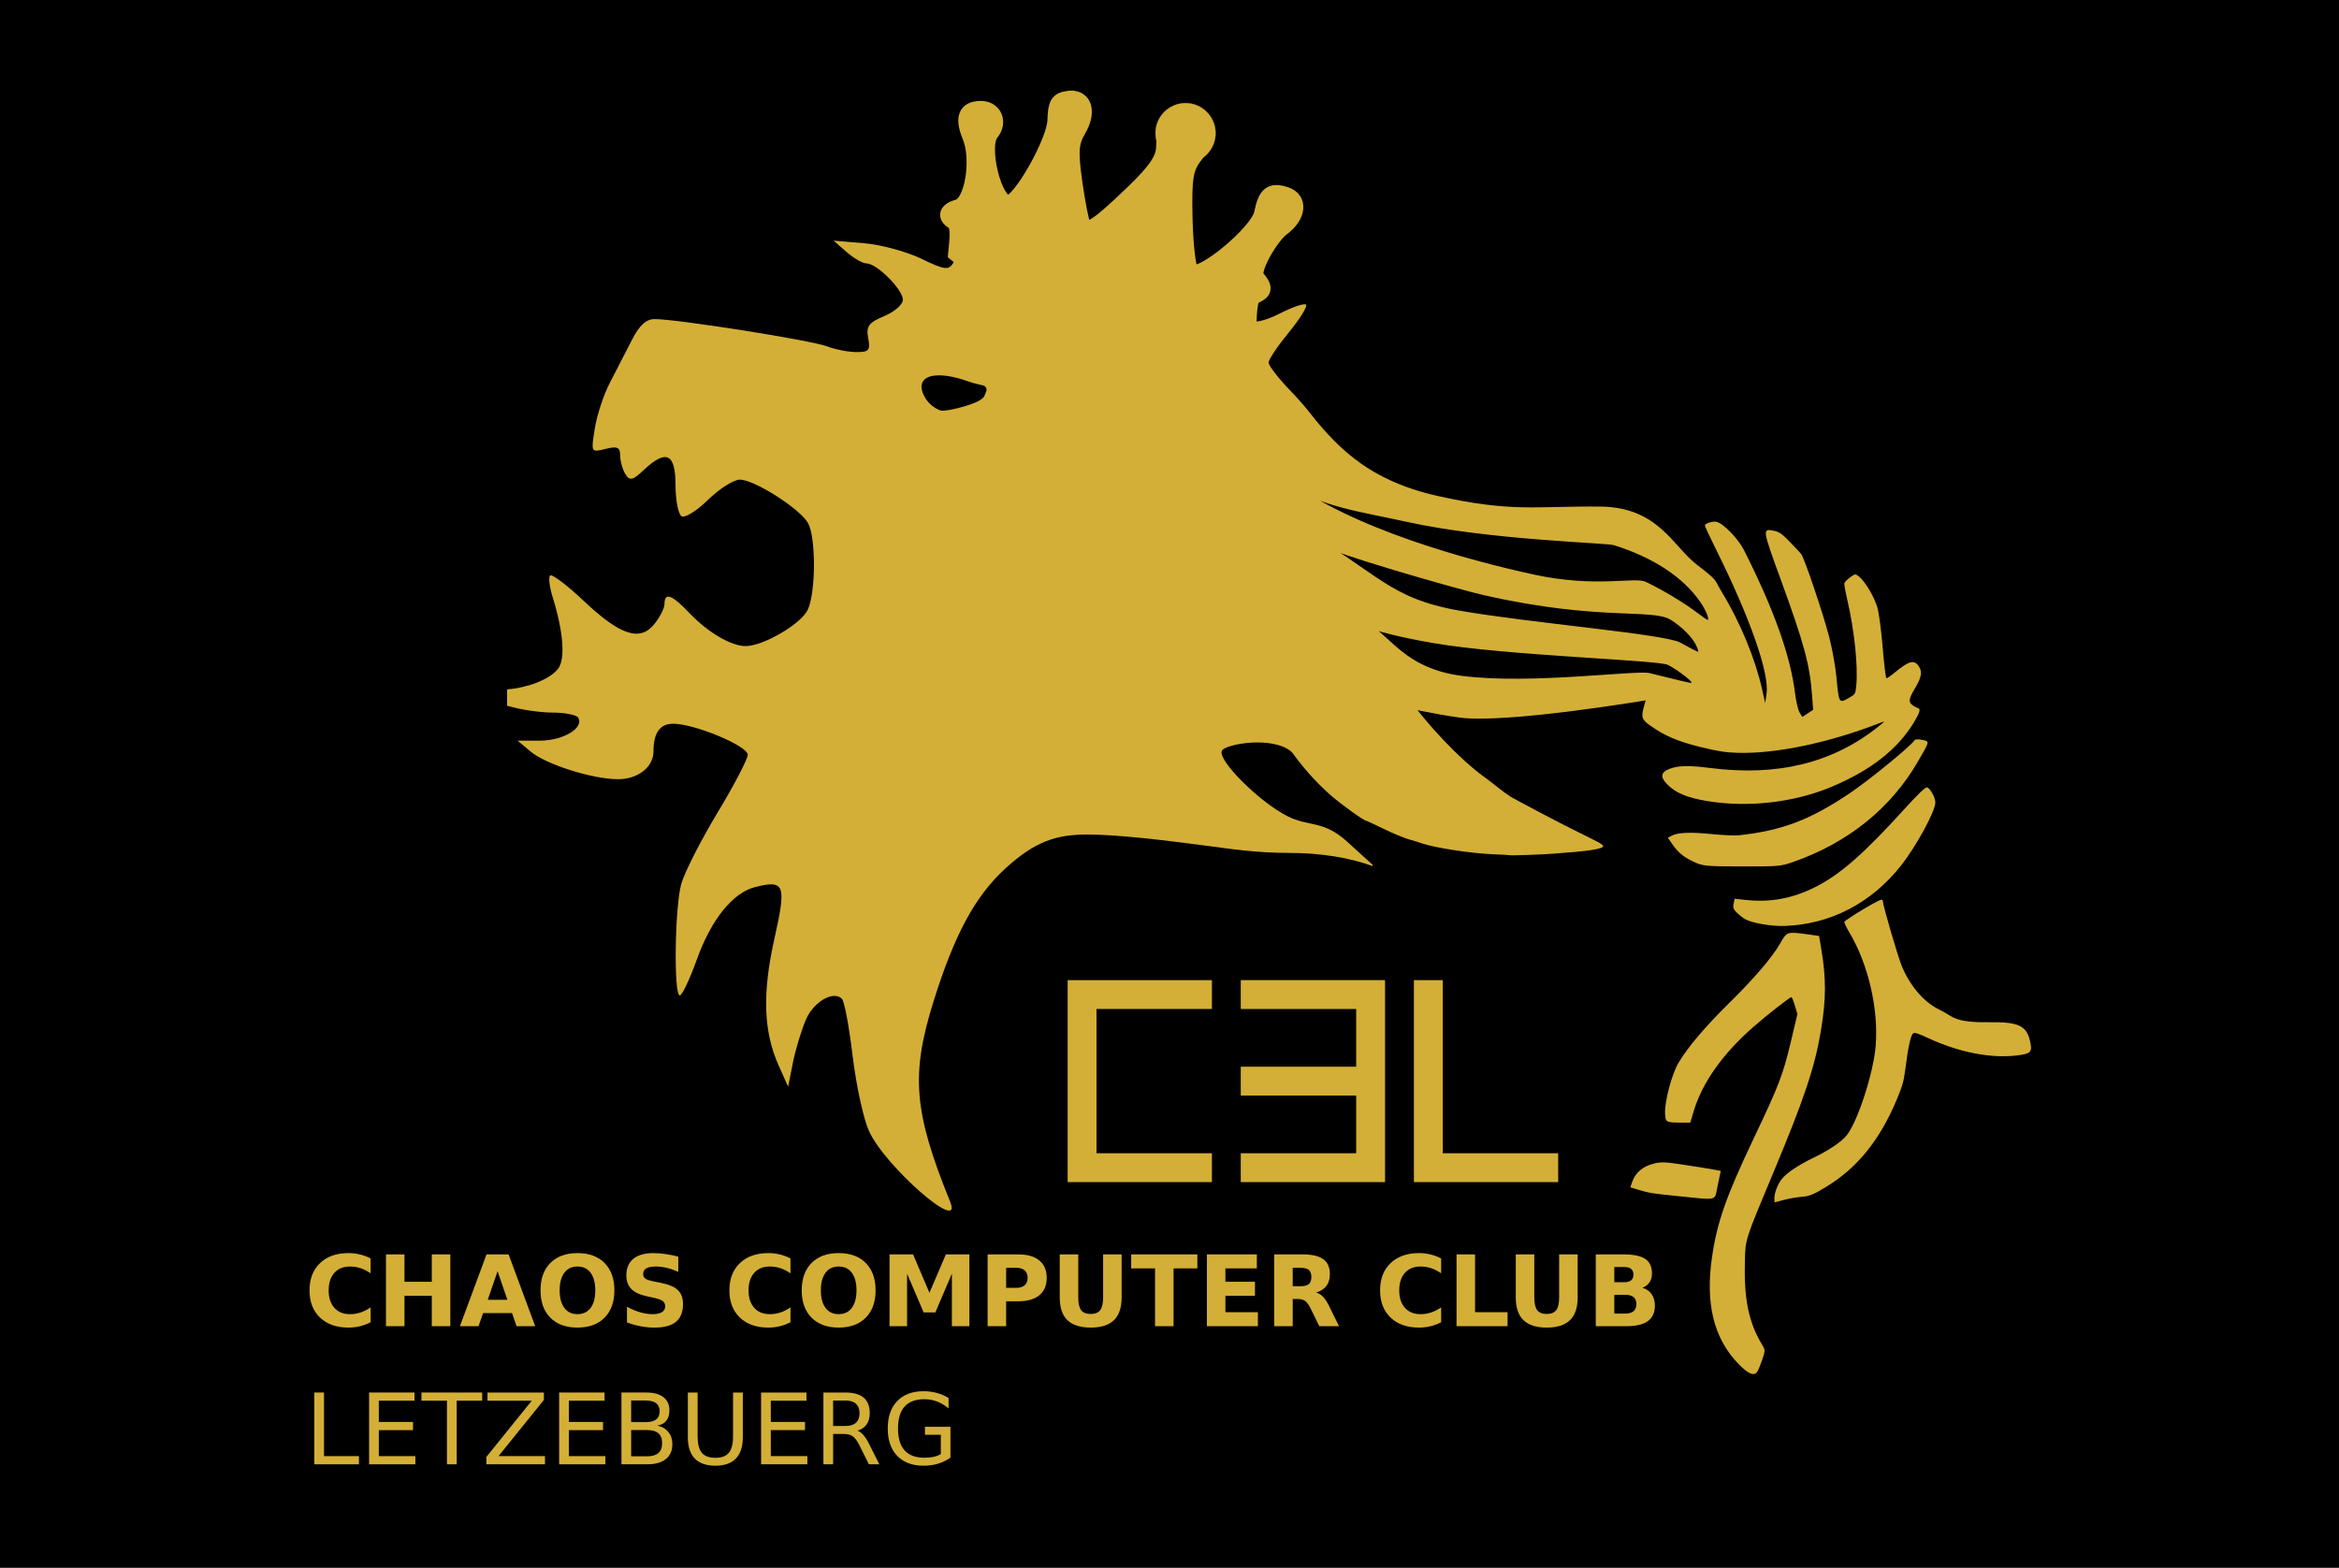 <?xml version="1.0" encoding="UTF-8" standalone="no"?>
<svg
   xmlns:dc="http://purl.org/dc/elements/1.1/"
   xmlns:cc="http://creativecommons.org/ns#"
   xmlns:rdf="http://www.w3.org/1999/02/22-rdf-syntax-ns#"
   xmlns:svg="http://www.w3.org/2000/svg"
   xmlns="http://www.w3.org/2000/svg"
   xmlns:sodipodi="http://sodipodi.sourceforge.net/DTD/sodipodi-0.dtd"
   xmlns:inkscape="http://www.inkscape.org/namespaces/inkscape"
   viewBox="0 0 322.441 216.142"
   height="61mm"
   width="91mm"
   xml:space="preserve"
   version="1.1"
   id="svg2"
   inkscape:version="0.92.2 2405546, 2018-03-11"
   sodipodi:docname="Gold_Foreground.svg"><sodipodi:namedview
     pagecolor="#ffffff"
     bordercolor="#666666"
     borderopacity="1"
     objecttolerance="10"
     gridtolerance="10"
     guidetolerance="10"
     inkscape:pageopacity="0"
     inkscape:pageshadow="2"
     inkscape:window-width="1920"
     inkscape:window-height="1040"
     id="namedview5005"
     showgrid="true"
     units="mm"
     inkscape:zoom="2.6159245"
     inkscape:cx="194.68821"
     inkscape:cy="140.29272"
     inkscape:window-x="0"
     inkscape:window-y="20"
     inkscape:window-maximized="1"
     inkscape:current-layer="g988"
     fit-margin-top="3"
     fit-margin-left="0"
     fit-margin-right="3"
     fit-margin-bottom="3"
     showguides="false"
     inkscape:showpageshadow="false"
     inkscape:snap-page="false"><inkscape:grid
       type="xygrid"
       id="grid6119" /></sodipodi:namedview><defs
     id="defs6" /><g
     inkscape:groupmode="layer"
     id="layer5"
     inkscape:label="Background"
     transform="translate(0,21.26)"
     style="display:inline"
     sodipodi:insensitive="true"><rect
       style="opacity:1;fill:#000000;fill-opacity:1;stroke:none;stroke-width:17.717;stroke-miterlimit:4;stroke-dasharray:none;stroke-dashoffset:0;stroke-opacity:1"
       id="rect6271"
       width="322.441"
       height="216.142"
       x="-1.8022191e-06"
       y="-21.26" /></g><g
     inkscape:groupmode="layer"
     id="layer4"
     inkscape:label="Logo"
     transform="translate(0,21.26)"
     style="display:inline"><g
       inkscape:groupmode="layer"
       id="layer1"
       inkscape:label="Text"
       style="display:inline;stroke-width:27.152"
       transform="matrix(0.037,0,0,-0.037,42.669,181.07)"><g
         transform="translate(5.1305631e-6,-9.2379331e-5)"
         style="display:inline"
         id="g988"><path
           inkscape:connector-curvature="0"
           d="m 227.527,541.77 c -12.66,-6.567 -25.859,-11.524 -39.593,-14.868 -13.735,-3.343 -28.067,-5.015 -42.996,-5.015 -44.551,0 -79.844,12.422 -105.883,37.261 C 13.02,584.113 0,617.91 0,660.551 c 0,42.758 13.02,76.558 39.055,101.402 26.039,24.961 61.332,37.442 105.883,37.445 14.929,-0.003 29.261,-1.675 42.996,-5.019 13.734,-3.344 26.933,-8.301 39.593,-14.867 v -55.36 c -12.781,8.719 -25.382,15.11 -37.8,19.168 -12.422,4.063 -25.5,6.09 -39.235,6.09 -24.605,0 -43.953,-7.883 -58.047,-23.648 -14.094,-15.766 -21.141,-37.5 -21.141,-65.211 0,-27.59 7.047,-49.266 21.141,-65.035 14.094,-15.762 33.442,-23.645 58.047,-23.645 13.735,0 26.813,2.027 39.235,6.09 12.418,4.062 25.019,10.449 37.8,19.168 V 541.77"
           style="fill:#d4af37;fill-opacity:1;fill-rule:nonzero;stroke:none;stroke-opacity:1"
           id="path46" /><path
           inkscape:connector-curvature="0"
           d="m 284.855,794.559 h 68.977 V 692.621 H 455.59 v 101.938 h 68.976 V 527.082 H 455.59 V 640.484 H 353.832 V 527.082 h -68.977 v 267.477"
           style="fill:#d4af37;fill-opacity:1;fill-rule:nonzero;stroke:none"
           id="path48" /><path
           inkscape:connector-curvature="0"
           d="M 754.602,575.809 H 646.75 l -17.02,-48.727 h -69.335 l 99.074,267.477 h 82.23 l 99.074,-267.477 h -69.332 l -16.839,48.727 m -90.653,49.629 h 73.274 L 700.676,731.855 663.949,625.438"
           style="fill:#d4af37;fill-opacity:1;fill-rule:nonzero;stroke:none"
           id="path50" /><path
           inkscape:connector-curvature="0"
           d="m 998.25,749.41 c -21.02,0 -37.324,-7.762 -48.91,-23.289 -11.586,-15.527 -17.375,-37.383 -17.375,-65.57 0,-28.067 5.789,-49.863 17.375,-65.391 11.586,-15.527 27.89,-23.289 48.91,-23.289 21.14,0 37.5,7.762 49.09,23.289 11.59,15.528 17.38,37.324 17.38,65.391 0,28.187 -5.79,50.043 -17.38,65.57 -11.59,15.527 -27.95,23.289 -49.09,23.289 m 0,49.988 c 43,-0.003 76.68,-12.304 101.04,-36.906 24.37,-24.605 36.55,-58.586 36.55,-101.941 0,-43.235 -12.18,-77.156 -36.55,-101.758 -24.36,-24.605 -58.04,-36.906 -101.04,-36.906 -42.879,0 -76.559,12.301 -101.043,36.906 -24.363,24.602 -36.547,58.523 -36.547,101.758 0,43.355 12.184,77.336 36.547,101.941 24.484,24.602 58.164,36.903 101.043,36.906"
           style="fill:#d4af37;fill-opacity:1;fill-rule:nonzero;stroke:none"
           id="path52" /><path
           inkscape:connector-curvature="0"
           d="m 1373.94,786.141 v -56.614 c -14.69,6.567 -29.03,11.524 -43,14.868 -13.98,3.343 -27.17,5.015 -39.59,5.015 -16.49,0 -28.67,-2.269 -36.55,-6.805 -7.88,-4.539 -11.82,-11.585 -11.82,-21.14 0,-7.168 2.63,-12.781 7.88,-16.84 5.37,-3.941 15.05,-7.348 29.02,-10.215 l 29.38,-5.91 c 29.74,-5.973 50.88,-15.051 63.42,-27.23 12.55,-12.184 18.82,-29.5 18.82,-51.957 0,-29.5 -8.79,-51.477 -26.34,-65.93 -17.44,-14.332 -44.13,-21.496 -80.08,-21.496 -16.96,0 -33.98,1.613 -51.06,4.836 -17.08,3.226 -34.16,8.004 -51.24,14.332 v 58.226 c 17.08,-9.078 33.56,-15.945 49.45,-20.605 16,-4.535 31.41,-6.805 46.22,-6.805 15.05,0 26.57,2.508 34.58,7.524 8,5.015 12,12.183 12,21.496 0,8.363 -2.75,14.812 -8.24,19.351 -5.38,4.539 -16.18,8.598 -32.43,12.184 l -26.69,5.91 c -26.76,5.734 -46.35,14.871 -58.77,27.41 -12.3,12.543 -18.45,29.442 -18.45,50.699 0,26.637 8.6,47.121 25.8,61.453 17.2,14.332 41.92,21.497 74.17,21.5 14.69,-0.003 29.8,-1.136 45.33,-3.406 15.52,-2.148 31.59,-5.433 48.19,-9.851"
           style="fill:#d4af37;fill-opacity:1;fill-rule:nonzero;stroke:none"
           id="path54" /><path
           inkscape:connector-curvature="0"
           d="m 1791.91,541.77 c -12.66,-6.567 -25.86,-11.524 -39.6,-14.868 -13.73,-3.343 -28.06,-5.015 -42.99,-5.015 -44.55,0 -79.85,12.422 -105.89,37.261 -26.03,24.965 -39.05,58.762 -39.05,101.403 0,42.758 13.02,76.558 39.05,101.402 26.04,24.961 61.34,37.442 105.89,37.445 14.93,-0.003 29.26,-1.675 42.99,-5.019 13.74,-3.344 26.94,-8.301 39.6,-14.867 v -55.36 c -12.78,8.719 -25.38,15.11 -37.8,19.168 -12.43,4.063 -25.5,6.09 -39.24,6.09 -24.6,0 -43.95,-7.883 -58.05,-23.648 -14.09,-15.766 -21.14,-37.5 -21.14,-65.211 0,-27.59 7.05,-49.266 21.14,-65.035 14.1,-15.762 33.45,-23.645 58.05,-23.645 13.74,0 26.81,2.027 39.24,6.09 12.42,4.062 25.02,10.449 37.8,19.168 V 541.77"
           style="fill:#d4af37;fill-opacity:1;fill-rule:nonzero;stroke:none"
           id="path56" /><path
           inkscape:connector-curvature="0"
           d="m 1971.42,749.41 c -21.02,0 -37.33,-7.762 -48.91,-23.289 -11.58,-15.527 -17.38,-37.383 -17.38,-65.57 0,-28.067 5.8,-49.863 17.38,-65.391 11.58,-15.527 27.89,-23.289 48.91,-23.289 21.14,0 37.5,7.762 49.09,23.289 11.58,15.528 17.38,37.324 17.38,65.391 0,28.187 -5.8,50.043 -17.38,65.57 -11.59,15.527 -27.95,23.289 -49.09,23.289 m 0,49.988 c 43,-0.003 76.68,-12.304 101.04,-36.906 24.37,-24.605 36.55,-58.586 36.55,-101.941 0,-43.235 -12.18,-77.156 -36.55,-101.758 -24.36,-24.605 -58.04,-36.906 -101.04,-36.906 -42.88,0 -76.56,12.301 -101.04,36.906 -24.37,24.602 -36.55,58.523 -36.55,101.758 0,43.355 12.18,77.336 36.55,101.941 24.48,24.602 58.16,36.903 101.04,36.906"
           style="fill:#d4af37;fill-opacity:1;fill-rule:nonzero;stroke:none"
           id="path58" /><path
           inkscape:connector-curvature="0"
           d="m 2160.96,794.559 h 87.79 l 60.91,-143.145 61.27,143.145 h 87.61 V 527.082 h -65.21 V 722.719 L 2331.7,578.496 h -43.72 l -61.62,144.223 V 527.082 h -65.4 v 267.477"
           style="fill:#d4af37;fill-opacity:1;fill-rule:nonzero;stroke:none"
           id="path60" /><path
           inkscape:connector-curvature="0"
           d="m 2526.44,794.559 h 114.48 c 34.04,0 60.13,-7.586 78.29,-22.754 18.27,-15.047 27.41,-36.547 27.41,-64.492 0,-28.071 -9.14,-49.688 -27.41,-64.856 -18.16,-15.051 -44.25,-22.574 -78.29,-22.574 h -45.51 v -92.801 h -68.97 v 267.477 m 68.97,-49.985 v -74.707 h 38.16 c 13.38,0 23.71,3.227 31,9.676 7.29,6.566 10.93,15.824 10.93,27.77 0,11.941 -3.64,21.136 -10.93,27.589 -7.29,6.446 -17.62,9.672 -31,9.672 h -38.16"
           style="fill:#d4af37;fill-opacity:1;fill-rule:nonzero;stroke:none"
           id="path62" /><path
           inkscape:connector-curvature="0"
           d="m 2795.17,794.559 h 68.98 V 634.215 c 0,-22.094 3.58,-37.922 10.75,-47.477 7.28,-9.433 19.11,-14.152 35.47,-14.152 16.48,0 28.31,4.719 35.47,14.152 7.29,9.555 10.93,25.383 10.93,47.477 v 160.344 h 68.98 V 634.215 c -0.01,-37.863 -9.5,-66.047 -28.49,-84.559 -18.99,-18.515 -47.96,-27.769 -86.89,-27.769 -38.82,0 -67.72,9.254 -86.71,27.769 -18.99,18.512 -28.49,46.696 -28.49,84.559 v 160.344"
           style="fill:#d4af37;fill-opacity:1;fill-rule:nonzero;stroke:none"
           id="path64" /><path
           inkscape:connector-curvature="0"
           d="m 3061.4,794.559 h 246.51 v -52.133 h -88.68 V 527.082 h -68.97 v 215.344 h -88.86 v 52.133"
           style="fill:#d4af37;fill-opacity:1;fill-rule:nonzero;stroke:none"
           id="path66" /><path
           inkscape:connector-curvature="0"
           d="m 3343.39,794.559 h 186.14 v -52.133 h -117.17 v -49.805 h 110.18 v -52.137 h -110.18 v -61.269 h 121.11 v -52.133 h -190.08 v 267.477"
           style="fill:#d4af37;fill-opacity:1;fill-rule:nonzero;stroke:none"
           id="path68" /><path
           inkscape:connector-curvature="0"
           d="m 3692.2,675.957 c 14.45,0 24.78,2.688 31,8.063 6.32,5.375 9.49,14.214 9.49,26.515 0,12.184 -3.17,20.903 -9.49,26.156 -6.22,5.258 -16.55,7.883 -31,7.883 h -29.02 v -68.617 h 29.02 m -29.02,-47.652 V 527.082 h -68.98 v 267.477 h 105.35 c 35.23,0 61.03,-5.911 77.39,-17.735 16.48,-11.828 24.72,-30.519 24.72,-56.078 0,-17.676 -4.3,-32.187 -12.89,-43.535 -8.48,-11.344 -21.32,-19.707 -38.52,-25.078 9.43,-2.153 17.85,-7.047 25.26,-14.692 7.52,-7.523 15.11,-18.992 22.75,-34.398 l 37.44,-75.961 h -73.45 l -32.61,66.465 c -6.57,13.379 -13.25,22.512 -20.06,27.41 -6.69,4.898 -15.65,7.348 -26.87,7.348 h -19.53"
           style="fill:#d4af37;fill-opacity:1;fill-rule:nonzero;stroke:none"
           id="path70" /><path
           inkscape:connector-curvature="0"
           d="m 4216.23,541.77 c -12.66,-6.567 -25.86,-11.524 -39.6,-14.868 -13.73,-3.343 -28.06,-5.015 -42.99,-5.015 -44.55,0 -79.85,12.422 -105.88,37.261 -26.04,24.965 -39.06,58.762 -39.06,101.403 0,42.758 13.02,76.558 39.06,101.402 26.03,24.961 61.33,37.442 105.88,37.445 14.93,-0.003 29.26,-1.675 42.99,-5.019 13.74,-3.344 26.94,-8.301 39.6,-14.867 v -55.36 c -12.78,8.719 -25.38,15.11 -37.8,19.168 -12.43,4.063 -25.5,6.09 -39.24,6.09 -24.6,0 -43.95,-7.883 -58.04,-23.648 -14.1,-15.766 -21.15,-37.5 -21.15,-65.211 0,-27.59 7.05,-49.266 21.15,-65.035 14.09,-15.762 33.44,-23.645 58.04,-23.645 13.74,0 26.81,2.027 39.24,6.09 12.42,4.062 25.02,10.449 37.8,19.168 V 541.77"
           style="fill:#d4af37;fill-opacity:1;fill-rule:nonzero;stroke:none"
           id="path72" /><path
           inkscape:connector-curvature="0"
           d="m 4273.56,794.559 h 68.97 V 579.215 h 121.11 v -52.133 h -190.08 v 267.477"
           style="fill:#d4af37;fill-opacity:1;fill-rule:nonzero;stroke:none"
           id="path74" /><path
           inkscape:connector-curvature="0"
           d="m 4494.28,794.559 h 68.97 V 634.215 c 0,-22.094 3.58,-37.922 10.75,-47.477 7.29,-9.433 19.11,-14.152 35.47,-14.152 16.48,0 28.31,4.719 35.48,14.152 7.28,9.555 10.93,25.383 10.93,47.477 v 160.344 h 68.97 V 634.215 c 0,-37.863 -9.5,-66.047 -28.49,-84.559 -18.99,-18.515 -47.95,-27.769 -86.89,-27.769 -38.81,0 -67.72,9.254 -86.71,27.769 -18.99,18.512 -28.48,46.696 -28.48,84.559 v 160.344"
           style="fill:#d4af37;fill-opacity:1;fill-rule:nonzero;stroke:none"
           id="path76" /><path
           inkscape:connector-curvature="0"
           d="m 4899.52,691.008 c 10.87,0 19.11,2.387 24.73,7.168 5.61,4.773 8.42,11.82 8.42,21.137 0,9.199 -2.81,16.183 -8.42,20.964 -5.62,4.895 -13.86,7.344 -24.73,7.344 h -38.16 v -56.613 h 38.16 m 2.33,-116.988 c 13.86,0 24.25,2.925 31.18,8.777 7.04,5.855 10.57,14.691 10.57,26.516 0,11.585 -3.47,20.246 -10.4,25.98 -6.92,5.848 -17.37,8.777 -31.35,8.777 h -40.49 v -70.05 h 40.49 m 64.14,96.207 c 14.81,-4.301 26.28,-12.243 34.4,-23.829 8.12,-11.585 12.18,-25.8 12.18,-42.64 0,-25.797 -8.72,-45.028 -26.16,-57.688 -17.43,-12.66 -43.95,-18.988 -79.54,-18.988 h -114.48 v 267.477 h 103.55 c 37.15,0 64.02,-5.614 80.62,-16.84 16.72,-11.227 25.08,-29.203 25.08,-53.926 0,-13.02 -3.04,-24.125 -9.14,-33.324 -6.09,-9.078 -14.92,-15.824 -26.51,-20.242"
           style="fill:#d4af37;fill-opacity:1;fill-rule:nonzero;stroke:none"
           id="path78" /><path
           inkscape:connector-curvature="0"
           d="M 17.738,279.918 H 53.926 V 42.898 H 184.172 V 12.441 H 17.738 V 279.918"
           style="fill:#d4af37;fill-opacity:1;fill-rule:nonzero;stroke:none"
           id="path80" /><path
           inkscape:connector-curvature="0"
           d="M 221.973,279.918 H 391.094 V 249.461 H 258.164 V 170.277 H 385.543 V 139.82 H 258.164 V 42.898 H 394.32 V 12.441 H 221.973 V 279.918"
           style="fill:#d4af37;fill-opacity:1;fill-rule:nonzero;stroke:none"
           id="path82" /><path
           inkscape:connector-curvature="0"
           d="m 417.074,279.918 h 226.27 V 249.461 H 548.395 V 12.441 H 512.023 V 249.461 h -94.949 v 30.457"
           style="fill:#d4af37;fill-opacity:1;fill-rule:nonzero;stroke:none"
           id="path84" /><path
           inkscape:connector-curvature="0"
           d="m 663.051,279.918 h 210.148 v -27.59 L 704.078,42.898 H 877.32 V 12.441 H 658.93 V 40.031 L 828.055,249.461 H 663.051 v 30.457"
           style="fill:#d4af37;fill-opacity:1;fill-rule:nonzero;stroke:none"
           id="path86" /><path
           inkscape:connector-curvature="0"
           d="M 929.992,279.918 H 1099.11 V 249.461 H 966.184 V 170.277 H 1093.56 V 139.82 H 966.184 V 42.898 H 1102.34 V 12.441 H 929.992 V 279.918"
           style="fill:#d4af37;fill-opacity:1;fill-rule:nonzero;stroke:none"
           id="path88" /><path
           inkscape:connector-curvature="0"
           d="M 1198.37,140.176 V 42.18 h 58.04 c 19.47,0 33.86,4 43.18,12.004 9.43,8.121 14.15,20.48 14.15,37.086 0,16.718 -4.72,29.02 -14.15,36.907 -9.32,8 -23.71,12 -43.18,12 h -58.04 m 0,110 v -80.617 h 53.56 c 17.68,0 30.82,3.285 39.42,9.851 8.72,6.692 13.08,16.844 13.08,30.457 0,13.496 -4.36,23.59 -13.08,30.278 -8.6,6.687 -21.74,10.031 -39.42,10.031 h -53.56 m -36.19,29.742 h 92.44 c 27.59,0 48.85,-5.734 63.78,-17.199 14.93,-11.465 22.39,-27.77 22.39,-48.91 0,-16.364 -3.82,-29.379 -11.46,-39.055 -7.65,-9.676 -18.87,-15.707 -33.68,-18.094 17.8,-3.824 31.59,-11.824 41.38,-24.008 9.92,-12.062 14.87,-27.172 14.87,-45.328 0,-23.883 -8.12,-42.336 -24.36,-55.355 -16.25,-13.02 -39.36,-19.527 -69.34,-19.527 h -96.02 V 279.918"
           style="fill:#d4af37;fill-opacity:1;fill-rule:nonzero;stroke:none"
           id="path90" /><path
           inkscape:connector-curvature="0"
           d="m 1409.59,279.918 h 36.37 V 117.426 c 0,-28.664 5.19,-49.328 15.58,-61.989 10.4,-12.539 27.24,-18.812 50.53,-18.812 23.17,0 39.95,6.273 50.34,18.812 10.39,12.66 15.59,33.324 15.59,61.989 v 162.492 h 36.36 V 112.945 c 0,-34.875 -8.66,-61.211 -25.97,-79.007 -17.2,-17.793 -42.64,-26.691 -76.32,-26.691 -33.8,0 -59.36,8.898 -76.68,26.691 -17.2,17.797 -25.8,44.133 -25.8,79.007 v 166.973"
           style="fill:#d4af37;fill-opacity:1;fill-rule:nonzero;stroke:none"
           id="path92" /><path
           inkscape:connector-curvature="0"
           d="m 1682.44,279.918 h 169.13 v -30.457 h -132.94 v -79.184 h 127.38 V 139.82 H 1718.63 V 42.898 h 136.16 V 12.441 H 1682.44 V 279.918"
           style="fill:#d4af37;fill-opacity:1;fill-rule:nonzero;stroke:none"
           id="path94" /><path
           inkscape:connector-curvature="0"
           d="m 2041.47,137.848 c 7.76,-2.625 15.29,-8.243 22.57,-16.84 7.41,-8.602 14.81,-20.426 22.22,-35.473 l 36.72,-73.094 h -38.87 l -34.22,68.613 c -8.84,17.918 -17.44,29.8 -25.8,35.652 -8.24,5.856 -19.53,8.781 -33.86,8.781 h -39.41 V 12.441 h -36.19 V 279.918 h 81.69 c 30.58,0 53.39,-6.391 68.44,-19.168 15.05,-12.781 22.57,-32.07 22.57,-57.867 0,-16.844 -3.94,-30.817 -11.82,-41.922 -7.76,-11.109 -19.11,-18.813 -34.04,-23.113 m -90.65,112.328 v -94.949 h 45.5 c 17.44,0 30.58,4 39.41,12.003 8.97,8.122 13.44,20.004 13.44,35.653 0,15.644 -4.47,27.41 -13.44,35.293 -8.83,8 -21.97,12 -39.41,12 h -45.5"
           style="fill:#d4af37;fill-opacity:1;fill-rule:nonzero;stroke:none"
           id="path96" /><path
           inkscape:connector-curvature="0"
           d="M 2352.13,50.598 V 122.441 H 2293 v 29.739 h 94.95 V 37.344 c -13.97,-9.914 -29.38,-17.438 -46.22,-22.574 -16.84,-5.016 -34.81,-7.523 -53.92,-7.523 -41.81,0 -74.53,12.18 -98.18,36.547 -23.53,24.484 -35.29,58.523 -35.29,102.117 0,43.715 11.76,77.754 35.29,102.117 23.65,24.485 56.37,36.727 98.18,36.731 17.43,-0.004 33.98,-2.153 49.62,-6.453 15.77,-4.297 30.28,-10.629 43.54,-18.989 v -38.519 c -13.38,11.348 -27.59,19.887 -42.64,25.617 -15.05,5.734 -30.88,8.602 -47.48,8.602 -32.72,0 -57.33,-9.137 -73.81,-27.411 -16.36,-18.273 -24.54,-45.507 -24.54,-81.695 0,-36.07 8.18,-63.242 24.54,-81.516 16.48,-18.273 41.09,-27.41 73.81,-27.41 12.78,0 24.19,1.074 34.22,3.227 10.04,2.266 19.05,5.731 27.06,10.387"
           style="fill:#d4af37;fill-opacity:1;fill-rule:nonzero;stroke:none"
           id="path98" /></g><g
         transform="translate(5.1305631e-6,-9.2379331e-5)"
         style="display:inline"
         id="g1038"><path
           id="path14"
           style="fill:#d4af37;fill-opacity:1;fill-rule:nonzero;stroke:none"
           d="m 2824.62,1816.43 h 537.52 V 1708.92 H 2932.12 V 1171.4 h 430.02 v -107.51 h -537.52 v 752.54"
           inkscape:connector-curvature="0" /><path
           id="path16"
           style="fill:#d4af37;fill-opacity:1;fill-rule:nonzero;stroke:none"
           d="m 3469.64,1816.43 h 537.52 v -752.54 h -537.52 v 107.51 h 430.02 v 215.01 h -430.02 v 107.5 h 430.02 v 215.01 h -430.02 v 107.51"
           inkscape:connector-curvature="0" /><path
           id="path18"
           style="fill:#d4af37;fill-opacity:1;fill-rule:nonzero;stroke:none"
           d="m 4114.67,1816.43 h 107.5 V 1171.4 h 430.02 v -107.51 h -537.52 v 752.54"
           inkscape:connector-curvature="0" /></g></g><g
       inkscape:groupmode="layer"
       id="layer2"
       inkscape:label="Lion"><g
         style="display:inline"
         id="g12"
         transform="matrix(0.037,0,0,-0.037,42.669,181.07)"><path
           inkscape:connector-curvature="0"
           d="m 4469.62,2282.14 c -0.58,0.55 -28.54,2.09 -62.13,3.43 -82.13,3.25 -218.86,24.59 -266.11,41.52 -7.2,2.57 -27.81,8.89 -45.81,14.03 -17.99,5.13 -60.5,22.84 -94.45,39.35 -33.96,16.51 -62.82,30.01 -64.15,30.01 -9.35,0 -98.9,64.7 -137.2,99.13 -109.14,98.11 -192.69,217.94 -268.5,385.1 -9.25,20.4 -20.45,44.94 -24.89,54.53 -7.78,16.84 -20.43,52.87 -55.92,159.23 -14.76,44.22 -34.97,112.07 -55.89,187.59 -7.73,27.9 -21.53,72.7 -55.09,178.86 -13.28,41.99 -25.5,83.21 -27.17,91.61 -1.67,8.4 -5.8,20.69 -9.19,27.33 -3.39,6.62 -7.92,20.37 -10.08,30.53 -5.43,25.62 -71.9,183.71 -87.54,208.25 -2.3,3.6 -9.86,16.36 -16.79,28.36 -25.49,44.07 -94.36,119.71 -131.53,144.47 -23.99,15.98 -84.9,45.29 -94.11,45.29 -3.67,0 -10.5,2.05 -15.18,4.55 -4.68,2.51 -31.33,8.28 -59.21,12.83 -27.89,4.55 -52.48,10.04 -54.63,12.19 -4.06,4.06 2.52,8.95 64.03,47.65 52.19,32.83 89.55,54.75 109.06,63.98 9.6,4.54 24.32,11.62 32.72,15.73 8.4,4.11 28.77,11.81 45.26,17.11 27.96,9 38.04,11.53 86.7,21.83 26.75,5.66 92.13,2.38 127.61,-6.4 36.36,-9 61.03,-21.07 94.83,-46.39 13.77,-10.31 35.92,-26.51 49.23,-35.99 13.31,-9.47 30.96,-27.41 39.21,-39.84 8.26,-12.44 17.8,-23.68 21.21,-24.99 5.62,-2.16 89.98,-117.19 89.98,-122.69 0,-1.28 5.61,-11.68 12.47,-23.11 58.48,-97.52 99.51,-192.43 169.28,-391.6 17.52,-49.99 39.88,-109.98 61,-163.69 8.05,-20.44 14.64,-39.69 14.64,-42.77 0,-3.08 3.78,-13.9 8.4,-24.05 4.62,-10.15 9.8,-24.03 11.52,-30.85 1.71,-6.82 9.7,-25.05 17.76,-40.52 8.07,-15.46 14.67,-31.63 14.67,-35.94 0,-8.16 105.44,-219.96 115.22,-231.44 3.08,-3.62 6.89,-10.22 8.47,-14.66 1.59,-4.44 10.44,-19.16 19.68,-32.72 9.23,-13.55 29.18,-43.2 44.32,-65.89 65.3,-97.81 197.91,-237.09 284.79,-299.11 10.15,-7.24 32.16,-24.16 48.91,-37.59 16.75,-13.42 39.17,-29.84 49.81,-36.47 17.17,-10.69 203.97,-108.96 231.15,-121.6 5.82,-2.71 23.48,-11.49 39.26,-19.52 15.78,-8.03 38.99,-19.68 51.6,-25.9 12.59,-6.22 22.89,-13.8 22.89,-16.85 0,-10.96 -53.64,-19.18 -185.4,-28.43 -58.64,-4.12 -162.52,-7.57 -164.71,-5.48"
           style="fill:#d4af37;fill-opacity:1;fill-rule:nonzero;stroke:none"
           id="path20" /><path
           inkscape:connector-curvature="0"
           d="m 3692.67,3499.59 c 288.51,-163.73 325.72,-259.72 590.12,-306.11 264.4,-46.38 768.25,-87.59 824.7,-119.46 34.96,-19.74 64.83,-35.07 66.39,-34.06 1.55,1.02 -2.09,12.15 -8.09,24.75 -14.1,29.63 -51.4,67.13 -93.08,93.59 -69.62,44.21 -264.58,-5.22 -694.7,91.87 -96.97,21.89 -584.1,161.11 -608.69,189 -21.12,23.97 -118.25,45.35 -251.62,113.08 -133.37,67.73 -131.64,331.66 115.27,137.64 244.55,-192.16 696.24,-311.68 928.22,-362.21 231.98,-50.53 376.49,-7.51 417.52,-27.25 65.54,-31.53 144.2,-78.84 191.89,-115.4 20.13,-15.44 37.76,-27.3 39.19,-26.37 6.24,4.07 -8.9,39.41 -29.41,68.66 -64.34,91.75 -173.8,163.49 -319.94,209.7 -29.27,9.25 -461.89,18.46 -773.82,87.34 -155.96,34.43 -346.22,61.34 -411.69,133.09 -82.45,90.34 -175.87,131.74 -231.97,142.58 -70.08,13.53 161.44,281.45 266.65,150.77 105.21,-130.68 217.88,-269.03 495.03,-330.64 277.16,-61.6 361.64,-37.04 604.63,-39.24 214.7,-1.94 270.5,-147.22 357.27,-214.58 86.77,-67.35 62.63,-50.57 97.6,-107.85 65.79,-107.77 122.54,-245.24 147.81,-358.06 l 11.51,-51.41 5.08,34.05 c 11.31,75.96 -60.72,282.07 -187.68,537.06 -23.65,47.5 -42.6,88.3 -42.11,90.66 1.67,7.94 28.94,16.34 43.26,13.33 25.22,-5.3 81.02,-62.87 102.8,-106.05 111.13,-220.34 173.03,-393.77 189.84,-531.91 3.76,-30.91 11.4,-63.58 16.97,-72.62 l 10.14,-16.41 20.21,13.18 20.21,13.19 -3.89,52.43 c -8.69,117.09 -29.13,192.66 -117.97,436.17 -67.78,185.8 -68.04,187.75 -23.34,178.36 19.35,-4.07 30.07,-11.61 58.4,-41.05 19.08,-19.83 37.97,-40.02 41.98,-44.85 11.76,-14.17 82.91,-224.9 104.92,-310.73 11.12,-43.37 23.06,-109.6 26.53,-147.16 9.2,-99.58 9.28,-99.71 46.49,-78.72 23.81,13.42 24.35,14.3 27.44,44.96 7.21,71.51 -6.59,205.48 -32.74,317.79 -7.29,31.32 -12.55,60.28 -11.7,64.34 0.85,4.06 10.44,13.92 21.3,21.92 19.01,13.99 20.27,14.1 33.79,3.07 22.88,-18.66 56.78,-76.03 68.12,-115.28 5.81,-20.12 14.74,-87.39 19.84,-149.49 5.1,-62.11 11.26,-113.33 13.69,-113.84 2.42,-0.51 14.78,7.65 27.48,18.15 58.55,48.41 77.05,52.98 95.03,23.45 11.64,-19.11 7.51,-40.02 -15.5,-78.52 -23.76,-39.77 -25.69,-51.77 -10.14,-63.23 7,-5.15 16.32,-10.12 20.73,-11.05 10.85,-2.28 7.08,-16.46 -13.57,-51.02 -61.09,-102.24 -163.29,-182.27 -310.89,-243.49 -140.22,-58.14 -310.27,-77.16 -462.41,-51.71 -75.46,12.63 -117.16,30.46 -148.97,63.72 -24.44,25.55 -21.86,42.92 8.2,55.12 32.83,13.34 72.75,14.4 153.45,4.09 250.62,-32.04 455.96,18.31 625.73,153.42 26.65,21.2 27.39,22.37 9.95,15.53 -191.31,-74.96 -391.42,-116.99 -535.38,-112.43 -43.18,1.36 -74.43,6.32 -136.67,21.67 -85.49,21.08 -134.72,42.24 -188.69,81.06 -29.85,21.48 -32.46,29.9 -21.6,69.61 l 6.32,23.07 c 0,0 -518.86,-87.34 -692.75,-64.16 -173.88,23.18 -494.74,105.55 -494.74,105.55 -252.19,33.61 -53.01,301.43 86.55,273.77 139.56,-27.66 163.73,-192.97 421.38,-224.56 257.66,-31.58 645.7,23.21 694.62,10.85 84.03,-21.22 154.08,-37.74 155.66,-36.71 6.65,4.34 -51.37,48.92 -87.78,67.44 -35.85,18.24 -597.48,34.01 -871.16,80.79 -273.68,46.78 -279.97,81.72 -472.87,125.38 -192.91,43.66 -301.55,459.68 -24.35,302.38"
           style="fill:#d4af37;fill-opacity:1;fill-rule:nonzero;stroke:none"
           id="path22" /><path
           inkscape:connector-curvature="0"
           d="m 5324.41,385.992 c -92.59,95.461 -124.57,225.051 -98.73,400.207 19.24,130.531 52.54,224.941 156.29,443.111 92.67,194.85 107.92,234.53 136.64,355.47 l 24.97,105.14 -9.4,31.37 c -5.18,17.26 -10.91,31.52 -12.75,31.7 -5.68,0.56 -90.02,-65.32 -142.51,-111.34 -114.47,-100.35 -189.94,-207.19 -222.16,-314.58 l -12.47,-41.55 -30.12,0.08 c -60.67,0.15 -61.97,0.84 -63.65,33.57 -2.24,43.74 24.69,146.16 49.56,188.45 33.72,57.36 98.47,134.02 186.14,220.4 97.32,95.89 164,173.75 193.51,225.98 24.15,42.73 26.11,43.43 96.02,33.84 l 48.53,-6.66 7.94,-47.13 c 18.91,-112.23 18.57,-188.29 -1.39,-307.44 -22.81,-136.12 -62.37,-253.59 -180.38,-535.63 -102.3,-244.441 -100.47,-238.746 -102.64,-321.003 -3.74,-142.059 14.01,-228.536 63.94,-311.622 12.04,-20.023 12.08,-22.203 1.13,-55 -6.27,-18.781 -14.69,-39.292 -18.71,-45.582 -11.51,-17.988 -33.61,-9.046 -69.76,28.219"
           style="fill:#d4af37;fill-opacity:1;fill-rule:nonzero;stroke:none"
           id="path24" /><path
           inkscape:connector-curvature="0"
           d="m 4944.61,1037.3 -23.69,7.22 7.62,21.51 c 11.69,32.99 39.44,56.62 77.9,66.35 29.83,7.55 42.85,7.01 121.72,-5.06 48.57,-7.44 97.65,-15.39 109.06,-17.67 l 20.74,-4.14 -11,-52.34 c -13,-61.861 4.64,-56.615 -141.82,-42.17 -102.98,10.16 -112.88,11.78 -160.53,26.3"
           style="fill:#d4af37;fill-opacity:1;fill-rule:nonzero;stroke:none"
           id="path26" /><path
           inkscape:connector-curvature="0"
           d="m 5457.81,1003.22 c -0.74,19.15 12.71,54.08 28.09,72.92 18.41,22.56 63.35,52.62 116.62,78.01 54.91,26.17 104.82,59.66 124.09,83.29 41.51,50.86 101.19,235.41 108.73,336.26 10.29,137.38 -27.59,300.69 -97.02,418.32 -11.69,19.79 -20.73,38.44 -20.1,41.43 0.63,3 32.79,24.41 71.48,47.57 49.59,29.71 70.6,39.53 71.22,33.3 2.48,-24.52 58.47,-215.75 73.02,-249.35 31.47,-72.71 81.41,-130.32 136.61,-157.59 12.88,-6.36 32.03,-17.13 42.55,-23.94 27.7,-17.92 69.43,-24.91 142.19,-23.83 108.84,1.6 140.52,-12.02 154,-66.22 11.17,-44.95 5.7,-51.32 -49.67,-57.79 -97.09,-11.36 -216.87,12.45 -330.73,65.74 -35.08,16.42 -48.3,20.5 -54.14,16.7 -8.76,-5.71 -19.15,-53.21 -29.01,-132.58 -5.53,-44.52 -10.79,-63.31 -31.76,-113.37 -63.75,-152.19 -147.57,-255.75 -264.22,-326.45 -46.01,-27.89 -61.98,-34.44 -88.77,-36.41 -17.97,-1.32 -48.41,-6.55 -67.64,-11.617 l -34.97,-9.222 -0.57,14.829"
           style="fill:#d4af37;fill-opacity:1;fill-rule:nonzero;stroke:none"
           id="path28" /><path
           inkscape:connector-curvature="0"
           d="m 5349.95,2043.03 c -7.78,4.24 -21.74,14.95 -31.02,23.79 -13.85,13.18 -16.18,19.37 -13,34.5 l 3.87,18.43 38.03,-4.19 c 95,-10.46 176.62,4.48 263.11,48.15 92.26,46.58 179.81,123.28 331.11,290.05 48.69,53.68 78.26,82.1 84.24,80.97 11.21,-2.11 30.45,-36.47 31.19,-55.7 1.2,-30.98 -71.01,-163.8 -128.56,-236.45 -111.16,-140.33 -264.86,-219.42 -435.81,-224.25 -47.56,-1.34 -117.59,10.74 -143.16,24.7"
           style="fill:#d4af37;fill-opacity:1;fill-rule:nonzero;stroke:none"
           id="path30" /><path
           inkscape:connector-curvature="0"
           d="m 5151.93,2259.95 c -34.09,16.45 -53.27,32.66 -74.12,62.65 l -16.99,24.44 15.13,7.75 c 23.41,11.99 68.89,13.75 149.02,5.78 40.37,-4.02 85.34,-6.03 99.94,-4.46 160.4,17.19 266.64,57.51 414.35,157.26 72.28,48.82 226.42,174.74 240.42,196.43 2.84,4.4 13.36,5.06 28.83,1.8 28.48,-5.99 29.13,-2.69 -15.64,-80.1 -101.07,-174.8 -260.83,-303.46 -465.46,-374.83 -46.01,-16.05 -54.24,-16.79 -184.45,-16.56 -146.51,0.25 -151.48,0.77 -191.03,19.84"
           style="fill:#d4af37;fill-opacity:1;fill-rule:nonzero;stroke:none"
           id="path32" /><path
           inkscape:connector-curvature="0"
           d="m 2836.36,5103.31 c -3.36,-0.21 -7.1,-0.67 -11.02,-1.22 -38.37,-5.45 -47.17,-19.49 -48.93,-83.18 -2.14,-77.9 -131.05,-305.2 -173.09,-305.2 -51.79,0 -102.48,209.79 -62.38,258.1 33.65,40.55 11.69,92.97 -39.15,92.97 -57.7,0 -71.79,-34.62 -42.81,-104.59 35.8,-86.42 8.93,-248.69 -43.43,-262.39 -43.18,-11.29 -51.65,-36.06 -18.96,-56.26 25.92,-16.02 26.25,-114.21 0.62,-154.75 -16.54,-26.15 -33.35,-23.41 -118.05,17.74 -54.24,26.35 -149.44,52.11 -212.23,57.49 l -114.38,9.79 48.94,-42.81 c 26.81,-23.51 59.88,-42.21 74,-42.21 38.2,0 135.17,-97.16 135.17,-135.16 0,-18.17 -31.45,-45.18 -69.72,-61.17 -58.51,-24.44 -67.76,-38.44 -59.33,-82.57 8.62,-45.12 1.88,-51.37 -43.43,-51.37 -28.98,0 -78.11,9.17 -110.09,21.4 -58.94,22.55 -557.13,101.36 -641.59,101.53 -32.38,0.07 -57.12,-22.53 -85.02,-77.06 -21.78,-42.6 -59.07,-114.81 -82.57,-160.25 -23.49,-45.44 -48.61,-122.37 -56.26,-171.25 -13.78,-88.04 -14.19,-88.77 39.75,-75.23 44.15,11.08 54.79,6.66 55.05,-24.46 0.17,-21.12 8.98,-52.99 19.57,-69.73 16.32,-25.81 27.04,-23.04 68.5,15.9 83.22,78.18 118.05,61.93 118.05,-55.66 0,-56.12 10.24,-109.16 22.63,-116.82 12.38,-7.65 56.41,20.1 98.46,61.16 42.06,41.07 95.8,75.24 118.66,75.24 54.49,0 226.19,-109.92 254.44,-162.7 29.33,-54.81 28.75,-255.92 -1.22,-321.71 -24.06,-52.8 -165.66,-135.78 -231.81,-135.78 -53.85,0 -140.6,50.84 -208.57,122.33 -65.91,69.32 -93.57,79.63 -93.57,34.86 0,-15.78 -17.12,-49.54 -37.92,-75.23 -53.72,-66.33 -127.19,-42.14 -264.23,87.46 -61.366,58.04 -117.467,100.27 -124.155,93.58 -6.683,-6.69 -1.914,-43.67 9.785,-81.35 40.258,-129.66 47.555,-231.61 19.575,-266.66 -33.641,-42.16 -119.028,-71.09 -189.606,-76.46 v -60.55 c 1.496,-0.44 2.125,-0.76 3.672,-1.22 44.809,-13.43 118.844,-24.47 165.137,-24.47 46.293,0 89.57,-8.51 96.022,-18.96 23.19,-37.51 -53.995,-84.94 -140.057,-85.63 h -85.629 l 48.929,-40.97 c 57.567,-47.96 231.037,-102.76 325.387,-102.76 74.54,0 132.11,45.77 132.11,103.98 0,69.23 24.07,102.75 73.39,102.75 79.34,0 277.68,-82.52 277.68,-115.59 0,-16.53 -51.4,-114.29 -113.76,-217.74 -62.37,-103.45 -122.54,-222.52 -133.95,-263.61 -24.17,-87.04 -28.57,-415.29 -5.51,-415.29 8.63,0 37.2,60.27 63.61,133.94 53.37,148.8 134.16,248.9 217.13,269.73 110.36,27.7 117.09,9.28 72.17,-190.83 -45.72,-203.68 -41.31,-345.97 14.68,-472.17 l 36.09,-80.74 18.34,92.36 c 10.46,51.12 32.79,122.46 48.32,158.41 28.56,66.04 103.02,108.76 133.95,76.45 9.24,-9.65 26.89,-105.38 39.75,-212.84 12.86,-107.47 40.02,-233 60.56,-278.9 58.96,-131.82 353.07,-388.468 302.75,-264.222 -136.62,337.312 -147.77,474.352 -59.94,752.902 76.45,242.48 152.14,384.16 264.22,487.47 112.08,103.31 192.8,127.83 305.81,127.83 113.02,0 285.3,-20.55 456.42,-43.3 83.09,-11.03 177.08,-25.2 295.88,-25.2 119.31,0 227.91,-18.23 311.32,-48.94 -0.02,1.64 1.21,3.8 0,4.9 l -95.25,86.55 c -88.37,80.3 -143.54,54.32 -222.19,94.49 -107.03,54.66 -263.64,211.93 -243.42,244.65 14.88,24.07 185.63,54.6 256.88,-3.06 69.5,-56.25 91.05,-114.53 151.11,-155.89 60.05,-41.36 143.76,-11.01 149.19,-5.58 23.85,23.85 -161.59,266.67 -300.3,393.28 -125.65,114.67 -145.59,140.55 -114.99,152.29 24.24,9.3 100.6,-17.93 220.8,-80.12 100.89,-52.21 182.87,-90.84 182.87,-85.02 0,17.55 -116.86,177.99 -189.6,259.94 -37.46,42.21 -133.28,113.67 -212.23,157.8 -171.61,95.92 -190.37,127.21 -77.07,127.21 99.76,0 218.27,-40.73 333.95,-113.76 47.81,-30.18 92.75,-49.14 99.08,-42.81 14.92,14.91 -120.17,217.79 -214.06,321.72 -40.15,44.43 -114.15,104.41 -164.53,133.94 -50.38,29.53 -91.75,63.47 -91.75,75.84 0,48.77 173.52,-1.69 325.39,-95.41 111.78,-68.98 150.77,-85.66 140.67,-58.72 -33.77,90.07 -152.86,269.49 -233.64,351.69 -48.28,49.12 -88.07,99.93 -88.07,111.92 0,11.99 34.47,62.67 75.84,113.15 41.36,50.48 69.79,96.57 63.6,102.76 -6.17,6.18 -49.96,-8.6 -97.85,-33.03 -49.75,-25.38 -95.49,-36.62 -105.81,-26.3 -10.33,10.32 -22.18,84.53 0.43,166.1 14.07,50.71 -3.6,68.11 11.4,97.25 15,29.14 83.64,64.77 102.54,78.54 63.41,46.2 70.18,110.86 12.84,129.06 -55.38,17.58 -75.39,1 -89.9,-71.56 -14.04,-70.18 -229.24,-248 -261.17,-215.91 -10.22,10.28 -20.48,99.05 -22.63,197.56 -3.38,155.12 2.19,186.94 40.37,235.47 24.25,30.83 44.03,63.77 44.03,72.79 0,21.92 -60.9,80.73 -83.17,80.73 -37.41,0 -82.57,-67.13 -82.57,-122.93 0,-43.74 -28.56,-86.77 -114.38,-169.42 -130.08,-125.3 -167.17,-149.34 -183.48,-122.94 -6.3,10.19 -20.27,81.21 -31.2,158.41 -16.53,116.74 -14.02,149.8 13.46,196.33 36.52,61.82 25.5,113.34 -19.57,119.27 -3.22,0.42 -6.44,0.82 -9.78,0.61"
           style="fill:#d4af37;fill-opacity:1;fill-rule:nonzero;stroke:none"
           id="path34" /><path
           inkscape:connector-curvature="0"
           d="m 2836.41,5103.57 c -3.36,-0.21 -7.1,-0.67 -11.02,-1.23 -38.36,-5.45 -47.16,-19.48 -48.93,-83.18 -2.14,-77.89 -131.05,-305.2 -173.08,-305.2 -51.79,0 -102.48,209.8 -62.39,258.11 33.65,40.55 11.7,92.97 -39.14,92.97 -57.71,0 -71.8,-34.62 -42.81,-104.59 35.79,-86.43 8.92,-248.7 -43.43,-262.39 -43.18,-11.29 -51.66,-36.06 -18.96,-56.27 22.39,-13.84 15.36,-63.23 9.78,-120.05 0,0 74.03,-63.43 119.82,-68.68 87.61,-10.04 275.22,45.24 319.02,30.93 43.81,-14.31 -46.71,-117.53 -0.76,-121.1 87.14,-6.76 215.2,3.28 287.57,46.66 36.76,22.03 -21.1,-107.95 4.48,-142.07 27.64,-36.88 159.49,38.75 203.69,25.68 65.31,-19.3 161.75,-131.58 161.75,-131.58 0,0 -8.46,189.61 16.3,200.52 35.53,15.65 51.65,29.05 12.3,72.96 -22.6,25.22 55.15,153.5 92.96,181.04 63.42,46.19 70.18,110.86 12.85,129.06 -55.39,17.57 -75.4,1 -89.91,-71.57 -14.04,-70.17 -229.23,-247.99 -261.16,-215.9 -10.23,10.28 -20.49,99.04 -22.64,197.56 -3.38,155.12 2.19,186.93 40.37,235.47 24.25,30.82 44.04,63.77 44.04,72.78 0,21.93 -60.9,80.74 -83.18,80.74 -37.41,0 -82.57,-67.14 -82.57,-122.94 0,-43.74 -28.55,-86.76 -114.37,-169.42 -130.09,-125.29 -167.17,-149.33 -183.49,-122.93 -6.3,10.19 -20.26,81.21 -31.2,158.41 -16.52,116.74 -14.02,149.8 13.46,196.33 36.52,61.81 25.5,113.34 -19.57,119.26 -3.22,0.43 -6.43,0.83 -9.78,0.62"
           style="fill:#d4af37;fill-opacity:1;fill-rule:nonzero;stroke:none"
           id="path36" /><path
           inkscape:connector-curvature="0"
           d="m 2836.41,5103.57 c -3.36,-0.21 -7.1,-0.67 -11.02,-1.23 -38.36,-5.45 -47.16,-19.48 -48.93,-83.18 -2.14,-77.89 -131.05,-305.2 -173.08,-305.2 -51.79,0 -102.48,209.8 -62.39,258.11 33.65,40.55 11.7,92.97 -39.14,92.97 -57.71,0 -71.8,-34.62 -42.81,-104.59 35.79,-86.43 8.92,-248.7 -43.43,-262.39 -43.18,-11.29 -51.66,-36.06 -18.96,-56.27 22.39,-13.84 15.36,-63.23 9.78,-120.05 0,0 74.03,-63.43 119.82,-68.68 87.61,-10.04 275.22,45.24 319.02,30.93 43.81,-14.31 -46.71,-117.53 -0.76,-121.1 87.14,-6.76 215.2,3.28 287.57,46.66 36.76,22.03 -21.1,-107.95 4.48,-142.07 27.64,-36.88 159.49,38.75 203.69,25.68 65.31,-19.3 161.75,-131.58 161.75,-131.58 0,0 -8.46,189.61 16.3,200.52 35.53,15.65 51.65,29.05 12.3,72.96 -22.6,25.22 55.15,153.5 92.96,181.04 63.42,46.19 70.18,110.86 12.85,129.06 -55.39,17.57 -75.4,1 -89.91,-71.57 -14.04,-70.17 -229.23,-247.99 -261.16,-215.9 -10.23,10.28 -20.49,99.04 -22.64,197.56 -3.38,155.12 2.19,186.93 40.37,235.47 24.25,30.82 44.04,63.77 44.04,72.78 0,21.93 -60.9,80.74 -83.18,80.74 -37.41,0 -82.57,-67.14 -82.57,-122.94 0,-43.74 -28.55,-86.76 -114.37,-169.42 -130.09,-125.29 -167.17,-149.33 -183.49,-122.93 -6.3,10.19 -20.26,81.21 -31.2,158.41 -16.52,116.74 -14.02,149.8 13.46,196.33 36.52,61.81 25.5,113.34 -19.57,119.26 -3.22,0.43 -6.43,0.83 -9.78,0.62 z"
           style="fill:none;stroke:#d4af37;stroke-width:54.488;stroke-linecap:butt;stroke-linejoin:miter;stroke-miterlimit:10;stroke-dasharray:none;stroke-opacity:1"
           id="path38" /><path
           inkscape:connector-curvature="0"
           d="m 2316.84,3976.39 c -13.3,14.06 -24.18,37.22 -24.18,51.49 0,37.64 74.37,36.42 148.98,10.13 78.1,-27.52 73.15,-7.07 61.7,-38.59 -7.59,-20.91 -115.8,-48.57 -144.77,-48.57 -9.66,0 -28.44,11.49 -41.73,25.54"
           style="opacity:1;fill:#000000;fill-opacity:1;fill-rule:nonzero;stroke:#000000;stroke-opacity:1"
           id="path40" /><path
           inkscape:connector-curvature="0"
           id="path42"
           transform="matrix(27.05,0,0,-27.255,-1154.196,5514.575)"
           d="m 129.146,53.48 c -1.032,0.041 -1.721,0.376 -1.721,1.066 0,0.524 0.403,1.373 0.895,1.889 0.491,0.515 1.186,0.938 1.543,0.938 0.388,0 1.16,-0.134 2,-0.34 1.48,-0.363 3.173,-0.952 3.352,-1.441 0.423,-1.156 0.606,-0.406 -2.281,-1.416 -1.379,-0.482 -2.755,-0.736 -3.787,-0.695 z"
           style="fill:#000000;fill-opacity:1;stroke:#000000;stroke-width:0.937;stroke-linecap:butt;stroke-linejoin:miter;stroke-miterlimit:10;stroke-dasharray:none;stroke-opacity:1" /><path
           inkscape:connector-curvature="0"
           d="m 3375.67,4972.14 c 0,-61.76 -50.12,-111.89 -111.88,-111.89 -61.75,0 -111.88,50.13 -111.88,111.89 0,61.76 50.13,111.88 111.88,111.88 61.76,0 111.88,-50.12 111.88,-111.88"
           style="fill:#d4af37;fill-opacity:1;fill-rule:nonzero;stroke:#d4af37;stroke-opacity:1"
           id="path44" /></g></g></g></svg>
